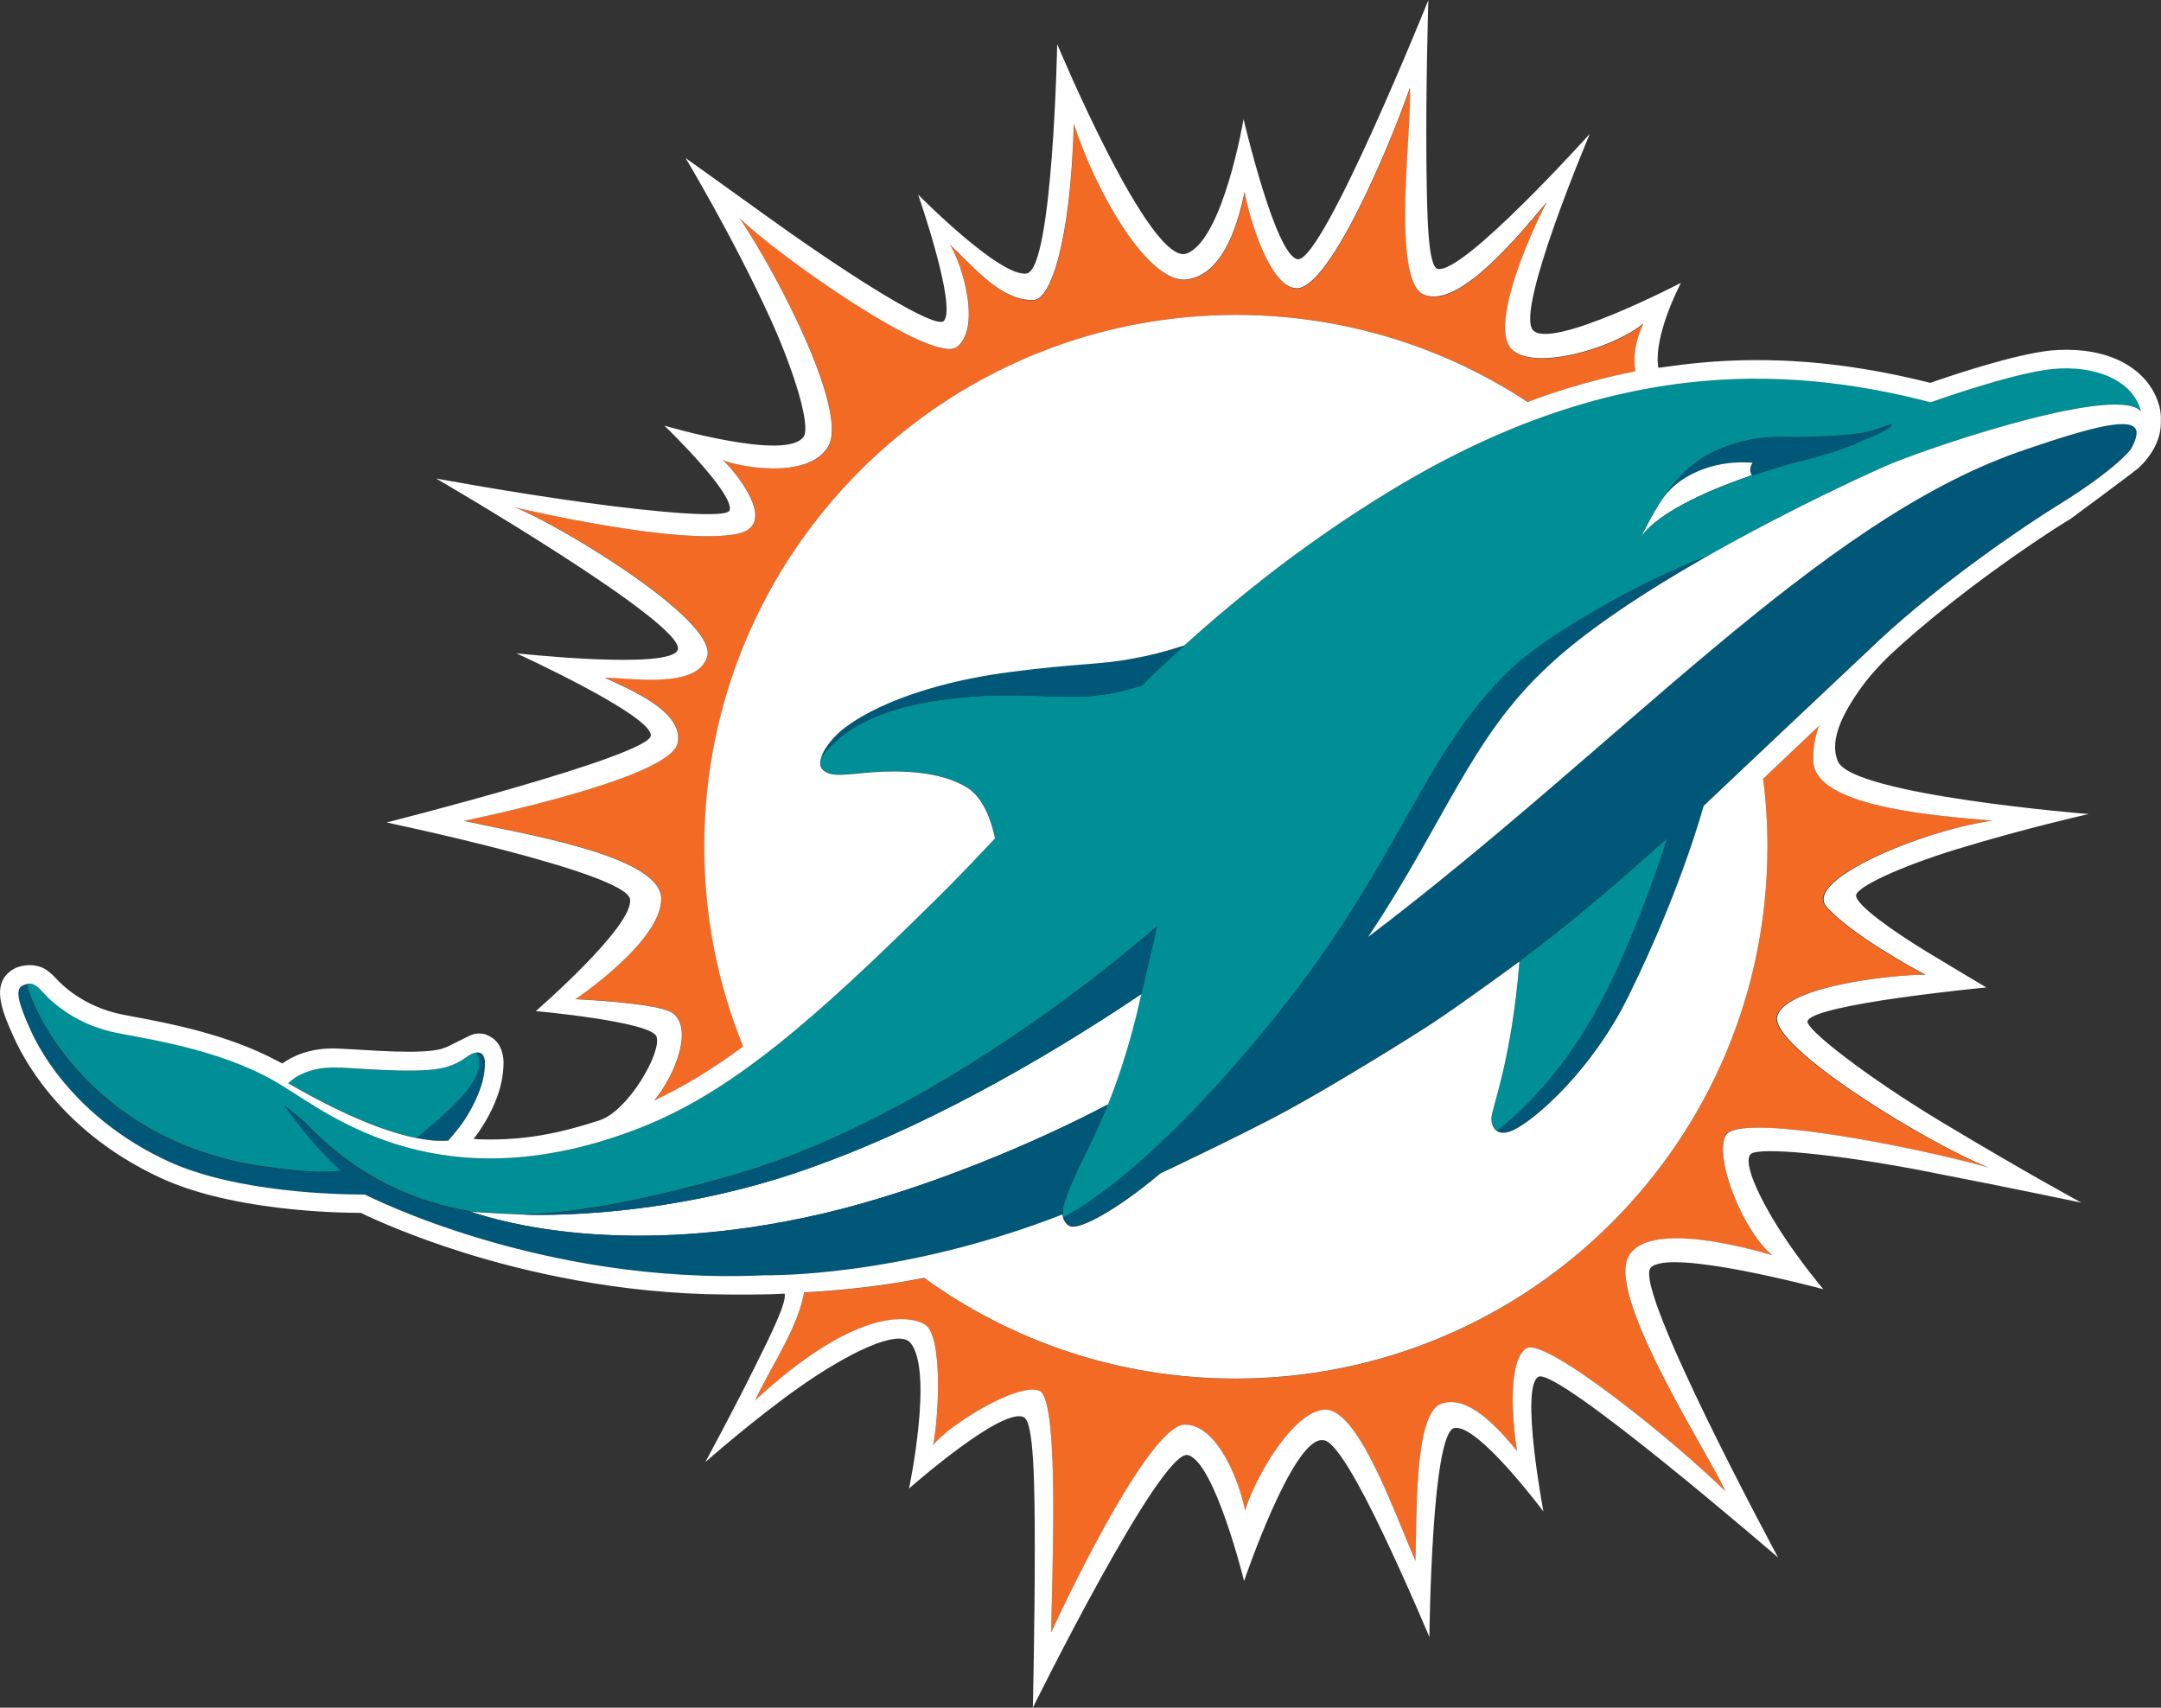 <?xml version="1.0" encoding="UTF-8"?>
<svg id="Layer_2" xmlns="http://www.w3.org/2000/svg" xmlns:xlink="http://www.w3.org/1999/xlink" viewBox="0 0 123.38 97.5">
  <rect x="0" y="0" width="123.38" height="97.5" fill="#333333" stroke="none"/>
  <defs>
    <style>
      .cls-1 {
        fill: none;
      }

      .cls-2 {
        fill: #f26a24;
      }

      .cls-3 {
        fill: #005778;
      }

      .cls-4 {
        clip-path: url(#clippath-1);
      }

      .cls-5 {
        fill: #fff;
      }

      .cls-6 {
        fill: #008e97;
      }

      .cls-7 {
        clip-path: url(#clippath);
      }
    </style>
    <clipPath id="clippath">
      <rect class="cls-1" x="0" width="123.38" height="97.5"/>
    </clipPath>
    <clipPath id="clippath-1">
      <rect class="cls-1" x="0" width="123.37" height="97.5"/>
    </clipPath>
  </defs>
  <g id="Layer_1-2" data-name="Layer_1">
    <g>
      <g class="cls-7">
        <path class="cls-3" d="M106.64,24.66c-.93.23-3.22.3-4.2.3-.98,0-2.36-.15-4.48.78-1.52.66-2.55,2-3.01,2.7.15-.2.28-.37.4-.45,0,0,1.55-1.79,4.71-1.55-.11.16-.19.39-.09.61,0,0,0,0,0,.01.01.03.03.06.05.09,0,0,0,.01.02.02,0,0,1.13-.36,1.93-.61,1.74-.43,2.82-.73,3.99-1.21,1.6-.66,2.12-.95,2.06-1.07-.05-.12-.45.16-1.38.39"/>
        <path class="cls-5" d="M95.35,27.98c-.11.09-.25.25-.4.45-.57.8-1.27,2.25-1.27,2.25,1.05-1.56,4.38-2.88,6.34-3.55-.02-.03-.04-.06-.05-.09,0,0,0,0,0-.01-.1-.22-.01-.45.09-.61-3.16-.23-4.71,1.55-4.71,1.55"/>
        <path class="cls-2" d="M98.52,64.85c-.67,1.36,1.08,5.58,2.67,6.83-1.17-.35-7.27-2.09-8.26.17-1.08,2.48,4.89,11.6,5.57,13.3-2.75-2.73-10.29-8.85-11.36-8.15-1.07.7-.8,4.11-.53,5.85-1.04-1.26-2.81-3.28-4.35-2.68-1.54.6-1.35,6.46-1.45,8.96-1.27-2.93-3.33-8.85-5.25-8.63-1.91.21-4.06,4.24-4.47,5.77-.29-1.54-1.54-4.92-3.44-4.92s-6.3,8.95-7.63,11.86c0-2.25.53-13.23-.66-13.78-1.19-.54-5.22,1.96-6.09,3.1.32-1.44.59-6.32-.48-6.91-1.08-.59-4.14-.78-9.68,4.35.92-1.96,2.43-4.1,2.8-6.17,2.29-.12,4.56-.38,6.85-.83,5,3.62,11.14,5.75,17.78,5.75,16.77,0,30.37-13.6,30.37-30.37,0-1.31-.09-2.61-.25-3.88,1.12-1.06,2.2-2.09,3.21-3.04-.23.55-.36,1.21-.34,2.03.07,2.56,6.7,3.11,10.22,3.39-3.94.53-10.82,3.38-9.51,4.91,1.31,1.53,5.12,3.63,5.66,3.89-1.82,0-7.79.62-8.45,2.31-.67,1.69,8.64,7.37,12.05,8.7-4.24-1.19-14.35-3.18-15.02-1.82"/>
        <path class="cls-2" d="M93.38,21.2c-1.99.39-4.04.96-6.15,1.75-4.78-3.14-10.5-4.97-16.65-4.97-16.77,0-30.36,13.59-30.36,30.36,0,4.04.79,7.89,2.22,11.41-1.73,1.28-3.38,2.3-5.08,3.08,1.24-1.48,2.32-4.32.92-5.07-.96-.52-5.41-.72-5.41-.72,0,0,5.01-3.37,4.89-5.8-.12-2.43-8.11-3.68-11.26-4.38,2.79-.59,11.81-2.63,12.2-4.44.39-1.81-2.82-3.1-4.17-3.74,1.51.02,5.34.66,5.86-1.21.59-2.14-8.85-7.73-10.99-8.5.48.11,9.47,2.21,12.75,1.5,2.45-.53-.4-3.82-.88-4.21.72.35,4.84,1.2,6.02-.75,1.18-1.96-2.82-9.75-5.06-13.05,1.99,1.98,11.08,8.45,12.43,7.35,1.36-1.1.32-4.65-.41-5.82,1.46,1.37,2.9,3.2,4.77,3.16.93-.02,2.1-3.1,2.3-10.06,1.26,3.9,4.27,9.2,6.48,8.88,2.21-.32,2.97-3.6,3.27-5,.25,1.5,1.42,5.36,2.89,5.5,1.81.28,5.27-7.78,6.54-11.42.19,1.8-1.13,11.04.82,11.8,1.95.77,5.18-3.12,7.01-5.3-1.11,2.11-3.28,7.21-1.99,8.43,1.29,1.22,5.76-.06,7.5-1.49-.49,1.07-.59,1.92-.46,2.73"/>
        <path class="cls-6" d="M117.21,21.06c-2.32.23-6.96,1.9-6.96,1.9-8.47-2.2-18.53-2.45-30.86,5.06-2.3,1.4-4.41,2.85-6.35,4.33-1.95,1.48-3.73,2.98-5.4,4.49-.72.65-1.65,1.49-2.44,2.29-4,1.33-5.78.09-11.28.81-4.35.57-6.04,2.06-7,3.23-.12.34-.11.63.11.81.52.42,1.32.21,2.85.1,1.52-.11,3.83-.07,5.35.88.98.61,1.43,2.08,1.59,2.9-1.14,1.21-2.26,2.38-3.39,3.5-6.95,6.88-11.63,10.97-16.86,13.02-11.36,4.45-17.75-.78-20.32-2.32h0c-3.11-1.99-7.23-2.65-9.44-3.07-2.21-.42-3.42-1.49-3.89-1.89s-.84-1.08-1.37-.93c-.14.04-.26.08-.35.16.09-.08.21-.12.35-.16.08.96,3.31,8.97,13.54,10.43,2.93.42,3.85.29,4.4.24-1.72-1.51-3.14-3.62-3.26-3.75.39.34.78.66,1.17.97,3.05,3.26,6.53,4.61,9.44,5.09.19.06,3.07.18,3.07.18,3.36-.07,7.86-1.06,12.04-2.27,12.28-3.56,24.12-14.2,24.12-14.2,0,0-.66,2.87-.91,3.88-.17.8-.77,3.49-1.9,6.3,0,0-.34.85-.83,1.89-.73,1.54-1.75,3.47-1.75,4.28,0,.04,0,.07,0,.11,0,0,0,.09.04.2.92-.49,2.18-1.34,3.61-2.54,2.23-1.86,5.07-4.7,8.35-8.74,7.37-9.09,8.54-15.31,13.72-20.15,2.19-2.05,7.96-5.22,10.91-6.25.03-.02.06-.03.07-.03,0,0,0,0,0,0h0c4.99-2.85,9.87-5.05,10.66-5.37,2.92-1.17,13.18-4.58,14.26-2.89h0c-.45-1.95-2.79-2.73-5.07-2.5M105.96,25.34c-1.17.48-2.25.77-3.99,1.21-.8.24-1.93.61-1.93.61,0,0,0-.02-.02-.02-1.96.67-5.28,1.98-6.34,3.54.04-.09.72-1.47,1.27-2.25.46-.7,1.48-2.03,3-2.7,2.12-.93,3.51-.78,4.48-.78s3.27-.07,4.2-.3c.93-.23,1.33-.51,1.38-.39.05.12-.46.41-2.06,1.07"/>
        <path class="cls-5" d="M65.16,56.76c-.17.8-.77,3.49-1.9,6.3-4.01,2.13-10.43,4.86-16.23,6.22-11.43,2.68-18.74.36-20-.05l-.18-.06c.28.06,3.05.18,3.05.18.6.01,8.4.32,16.96-2.89,7-2.56,13.88-6.73,18.29-9.7"/>
        <path class="cls-3" d="M66.07,52.88s-.66,2.87-.91,3.88c-4.4,2.96-11.29,7.14-18.29,9.7-8.56,3.21-16.36,2.91-16.96,2.89,3.36-.07,7.86-1.06,12.04-2.27,12.28-3.56,24.12-14.2,24.12-14.2"/>
        <path class="cls-6" d="M95.2,47.86c-.87,2.69-2.21,6.36-3.85,9.47-1.95,3.69-4.52,6.25-5.87,7.23-.22-.14-.31-.42-.32-.72-.01-.53,1.15-3.24,1.6-8.96,1.46-1.1,2.77-2.14,3.93-3.11,1.48-1.23,2.99-2.56,4.5-3.91"/>
        <path class="cls-3" d="M27.69,60.67c0,.36-.05.73-.15,1.11-.17.64-.51,1.42-1.06,2.22-.33.49-.88,1.11-.89,1.12-.09,0-.51.02-.87-.01-.36-.04-.74-.1-.9-.13h0c-.1-.14,4.61-3.33,3.34-4.88.07-.01.5-.11.52.57"/>
        <path class="cls-3" d="M121.68,25.6s0,0,0,0c0,0-.19.28-.82.83-.63.55-1.71,1.38-3.48,2.47-1.69,1.04-6.42,4.24-10.04,7.59-.13.12-9.83,9.27-10.07,9.49-.03.08-1.28,4.77-4.29,10.86-2.1,4.27-5.24,6.93-6.36,7.54-.07.04-.72.45-1.15.17,1.35-.98,3.92-3.53,5.87-7.23,1.64-3.11,2.98-6.78,3.85-9.47-1.51,1.36-3.03,2.68-4.5,3.91-1.16.96-2.47,2.01-3.93,3.11,0,0-3.14,2.31-4.92,3.49,0,0,0,0,0,0-.99.66-5.55,3.5-8.31,5-2.34,1.28-7.26,3.61-7.27,3.61h0c-2.56,2.16-4.56,3.17-5.1,3.03-.33-.08-.44-.47-.45-.49.92-.49,2.18-1.34,3.61-2.54,2.23-1.86,5.07-4.7,8.35-8.74,7.37-9.09,8.54-15.31,13.72-20.15,2.19-2.05,7.96-5.22,10.91-6.25.03-.02.06-.03.07-.03-3.38,1.93-6.8,4.15-9.03,6.28-4.33,4.04-5.81,8.77-10.09,15.22l-.11.17c14.44-10.95,25.6-23.64,37.14-27.69.37-.13.72-.25,1.05-.36.01,0,.03,0,.04-.01,3.93-1.33,5.52-1.54,5.63-.8.05.32-.21.8-.3.98"/>
        <path class="cls-6" d="M23.83,64.98h0c-2.91-.56-6.32-2.54-7.38-3.14.36-.35,1.26-.99,2.95-.89,2.32.14,4.89.33,6.09-.03,1.03-.31,1.23-.76,1.67-.82h0c1.27,1.55-3.43,4.74-3.34,4.88"/>
        <path class="cls-3" d="M53.92,39.94c5.5-.72,7.28.52,11.28-.81.79-.8,1.72-1.63,2.44-2.29-1.13.36-2.01.58-2.83.73-1.88.37-3.24.27-7.12.78-6.11.8-8.97,2.72-9.77,3.46-.24.22-.43.42-.68.77-.18.24-.3.53-.32.58.96-1.17,2.65-2.65,7.01-3.23"/>
      </g>
      <g class="cls-4">
        <path class="cls-3" d="M62.42,64.96c-.73,1.54-1.75,3.47-1.75,4.28,0,.04,0,.07,0,.11-9.32,3.64-16.91,3.47-16.94,3.47-12.81.61-22.89-4.61-22.89-4.61,0,0,0,0,0,0-.03,0-.1,0-.21,0-1.2,0-7.15-.09-11.06-1.91-4.27-1.98-6.73-5.09-7.8-7.43-.8-1.74-.83-2.3-.58-2.52.02-.02.05-.04.07-.05,0,0,0,0,0,0,.08-.05.17-.08.27-.11.08.96,3.31,8.97,13.54,10.43,2.93.41,3.85.28,4.4.24-1.72-1.51-3.14-3.62-3.26-3.75.39.34.78.66,1.17.97,3.05,3.26,6.52,4.61,9.44,5.09,0,0,0,0,.01,0h.01s.17.06.17.06c1.25.41,8.57,2.73,20,.05,5.8-1.36,12.22-4.09,16.23-6.22,0,0-.34.85-.83,1.89"/>
        <path class="cls-5" d="M123.38,23.87c-.02-.46-.11-.73-.11-.73h0c-.56-1.96-2.56-3.17-5.28-3.17-.29,0-.58.02-.88.04-2.09.21-5.8,1.46-6.9,1.85-3.46-.87-6.7-1.3-9.9-1.3-1.65,0-3.3.12-4.94.35h0s-.68.09-.68.09c0,0-.26-.86.43-2.86.36-1.04.85-1.99.85-1.99,0,0-7.53,3.92-8.47,2.67-.94-1.25,3.27-11.18,3.27-11.18,0,0-7.26,8.07-8.69,7.71-.56-.14-.61-3.06-.64-6.21-.04-4.26.11-9.13.11-9.13,0,0-5.98,14.86-7.44,14.79-1.26-.07-3.11-8-3.11-8,0,0-1.15,6.84-3.23,7.67-2.08.84-7.41-11.95-7.41-11.95,0,0-.25,12.8-1.73,13.09-1.49.29-6.21-4.5-6.21-4.5,0,0,2.22,6.38,1.47,7.21-.45.5-4.99-2.31-9.73-5.7-2.73-1.96-5.02-3.6-5.02-3.6,0,0,2.67,4.43,4.79,9.06,1.46,3.19,2.35,6.24,1.96,6.84-.94,1.46-7.96-.62-7.96-.62,0,0,3.99,3.84,3.73,4.83-.12.48-4.09.13-8.13-.42-4.28-.58-8.63-1.39-8.63-1.39,0,0,14.25,8.28,13.8,9.77-.35,1.18-9.22.21-9.22.21,0,0,7.71,3.52,7.68,4.69-.03,1.16-15.09,4.97-15.09,4.97,0,0,13.64,2.85,13.9,4.37.26,1.52-5.38,6.4-5.38,6.4,0,0,6.57.59,6.89,1.45.33.86-1.6,4.26-3.26,4.79-2.06.67-3.94,1.09-6.22,1.09-.33,0-.65,0-.96-.03.11-.15.22-.3.32-.44.56-.82.98-1.7,1.21-2.54h0s0-.02,0-.02c.12-.46.18-.92.18-1.37v-.02s0-.02,0-.02c-.02-.51-.18-.94-.48-1.23-.56-.49-1.08-.43-1.45-.26l-1.29.64c-.1.04-.21.08-.34.12-.25.07-.77.16-1.85.16s-2.25-.08-3.43-.15c0,0-.73-.04-.87-.04-1.41,0-2.35.45-2.92.86l-.31-.16c-2.88-1.53-6.24-2.15-8.34-2.54-.16-.03-.32-.06-.46-.09-2.32-.45-3.58-1.83-3.69-1.94-.2-.21-.45-.49-.78-.68,0,0-.6-.38-1.5-.1-.58.2-.83.66-.83.66-.5.83-.02,2.05.61,3.42.71,1.56,2.96,5.46,8.32,7.95,1.76.82,4.07,1.4,6.86,1.73,2.11.25,3.89.28,4.6.28.68.33,2.78,1.3,5.91,2.28,3.43,1.07,8.79,2.35,14.93,2.38,0,0,2.18.03,3.36-.05.12.49-.73,2.24-1.76,4.3-1.21,2.44-2.77,5.32-2.77,5.32,0,0,2.81-2.48,5.43-4.32,2.64-1.85,5.59-3.34,6.29-2.48,1.32,1.62-.09,8.31-.09,8.31,0,0,5.33-4.71,6.56-4.07.57.29.62,3.81.62,7.52,0,4.4-.11,9.06-.11,9.06,0,0,7.33-14.84,8.86-14.42,1.53.42,3.2,7.19,3.2,7.19,0,0,2.79-8.24,4.49-8.04.68-.08,2.14,2.59,3.44,5.32,1.43,3,2.65,5.92,2.65,5.92,0,0,.03-3.06.24-6.19.19-2.83.55-5.59,1.17-5.74,1.31-.32,5.1,4.76,5.1,4.76,0,0-1.34-7.09-.29-7.69,1.05-.6,13.69,10.32,13.69,10.32,0,0-8.29-15.36-7.28-16.54,1.01-1.17,9.86,1.22,9.86,1.22,0,0-1.32-1.56-2.45-3.32-1.18-1.84-2.16-3.9-1.7-4.39.42-.45,5.04.02,9.81.94,5.5,1.07,9.08,1.83,9.08,1.83,0,0-3.24-1.75-8.02-4.63-4.14-2.49-7.77-5.29-7.62-5.74.33-.98,10.21-1.92,10.21-1.92,0,0-1.66-.98-3.44-2.06-1.93-1.18-4-2.65-4-3.19,0-.47,2.48-1.64,5.74-2.64,3.92-1.2,7.54-2.01,7.54-2.01,0,0-13.47-1.08-14.31-3-.58-1.31.48-3.02,1.25-4.12.77-1.11,1.88-2.11,1.88-2.11,3.68-3.4,8.36-6.53,9.86-7.45.11-.07.21-.13.31-.19,0,0,3.45-2.55,3.81-2.85.31-.26,1.1-1.09,1.28-2.14,0,0,.06-.29.04-.76M38.27,57.77c-.96-.52-5.41-.72-5.41-.72,0,0,5.01-3.37,4.89-5.8-.12-2.43-8.11-3.68-11.26-4.38,2.79-.59,11.81-2.63,12.2-4.44.39-1.82-2.82-3.1-4.17-3.74,1.51.02,5.34.66,5.86-1.21.59-2.14-8.85-7.73-10.99-8.51.48.11,9.47,2.21,12.75,1.5,2.45-.53-.4-3.82-.88-4.21.72.35,4.84,1.2,6.02-.76,1.18-1.96-2.82-9.74-5.06-13.05,1.99,1.98,11.07,8.45,12.43,7.35,1.36-1.1.32-4.65-.41-5.83,1.46,1.37,2.91,3.2,4.77,3.16.93-.02,2.1-3.1,2.3-10.06,1.26,3.9,4.27,9.2,6.48,8.88,2.21-.32,2.97-3.6,3.27-5,.26,1.5,1.42,5.36,2.89,5.5,1.81.28,5.27-7.77,6.54-11.42.19,1.8-1.13,11.03.82,11.8,1.95.77,5.18-3.12,7.01-5.3-1.11,2.11-3.28,7.21-1.99,8.43,1.29,1.22,5.76-.06,7.5-1.49-.49,1.07-.59,1.92-.46,2.73-1.99.39-4.04.96-6.15,1.75-4.78-3.14-10.5-4.97-16.65-4.97-16.77,0-30.36,13.6-30.36,30.36,0,4.04.79,7.89,2.22,11.41-1.73,1.28-3.38,2.29-5.08,3.08,1.24-1.48,2.32-4.31.92-5.07M19.4,60.95c2.32.14,4.89.33,6.09-.03,1.03-.31,1.23-.76,1.67-.82h0c.07-.01.5-.11.53.57,0,.36-.05.73-.15,1.11-.18.64-.52,1.42-1.06,2.23-.33.49-.88,1.11-.89,1.12-.09,0-.51.02-.87-.01-.36-.04-.74-.1-.89-.13-2.91-.56-6.32-2.54-7.38-3.14.36-.35,1.26-.99,2.95-.89M113.79,46.85c-3.94.53-10.82,3.38-9.51,4.91,1.31,1.53,5.12,3.63,5.66,3.89-1.82,0-7.79.62-8.45,2.31-.67,1.69,8.64,7.37,12.05,8.7-4.24-1.19-14.35-3.18-15.02-1.82-.67,1.36,1.08,5.58,2.67,6.83-1.17-.35-7.27-2.09-8.26.17-1.08,2.48,4.89,11.6,5.57,13.3-2.75-2.73-10.29-8.85-11.36-8.15-1.07.7-.8,4.11-.53,5.85-1.04-1.26-2.81-3.28-4.35-2.68s-1.35,6.46-1.45,8.96c-1.27-2.93-3.33-8.85-5.25-8.63-1.91.22-4.06,4.24-4.47,5.77-.29-1.54-1.54-4.92-3.44-4.92s-6.3,8.95-7.63,11.86c0-2.25.53-13.23-.66-13.78-1.19-.55-5.22,1.96-6.09,3.1.32-1.44.59-6.32-.48-6.91-1.08-.59-4.14-.78-9.68,4.35.92-1.96,2.43-4.1,2.8-6.17,2.29-.12,4.56-.38,6.85-.83,5,3.62,11.14,5.75,17.78,5.75,16.77,0,30.37-13.59,30.37-30.36,0-1.31-.08-2.61-.25-3.88,1.12-1.06,2.2-2.08,3.21-3.04-.23.55-.36,1.21-.34,2.03.07,2.56,6.7,3.11,10.22,3.39M122.29,23.56c-1.08-1.69-11.34,1.71-14.26,2.89-.79.32-5.67,2.52-10.67,5.37-3.38,1.93-6.8,4.15-9.04,6.28-4.33,4.04-5.81,8.77-10.09,15.22l-.11.17c14.44-10.95,25.6-23.64,37.14-27.69.37-.13.72-.25,1.05-.36.01,0,.03,0,.04-.01,3.93-1.33,5.52-1.53,5.63-.79.05.32-.21.8-.3.98,0,0-.19.28-.82.83-.63.55-1.71,1.38-3.48,2.47-1.69,1.04-6.42,4.23-10.04,7.59-.14.12-9.83,9.27-10.07,9.5-.03.08-1.28,4.77-4.29,10.86-2.1,4.27-5.24,6.93-6.36,7.54-.07.04-.72.45-1.15.17-.22-.14-.31-.42-.32-.72-.01-.53,1.15-3.24,1.6-8.96,0,0-3.14,2.31-4.92,3.49-.99.66-5.55,3.5-8.31,5-2.34,1.28-7.26,3.61-7.27,3.61-2.56,2.16-4.56,3.17-5.1,3.03-.33-.08-.44-.47-.45-.49-.04-.11-.04-.2-.04-.2-9.32,3.64-16.91,3.47-16.94,3.47-12.81.61-22.89-4.61-22.89-4.61-.03,0-.1,0-.2,0-1.2,0-7.15-.09-11.06-1.91-4.27-1.98-6.73-5.09-7.8-7.42-.8-1.74-.83-2.3-.58-2.53.09-.08.21-.12.34-.16.54-.15.9.52,1.37.93.47.4,1.68,1.47,3.89,1.89,2.21.42,6.34,1.07,9.45,3.07,2.56,1.54,8.96,6.76,20.32,2.32,5.23-2.05,9.91-6.15,16.86-13.02,1.13-1.11,2.25-2.29,3.39-3.5-.16-.82-.61-2.29-1.59-2.9-1.52-.95-3.83-.99-5.35-.88-1.53.11-2.33.32-2.85-.1-.19-.15-.22-.38-.17-.61.05-.23.15-.44.27-.63.03-.05.06-.1.1-.15.25-.35.44-.55.68-.77.8-.74,3.66-2.65,9.77-3.46,3.89-.51,5.25-.41,7.12-.79.82-.15,1.7-.36,2.83-.73,1.67-1.51,3.46-3.01,5.4-4.49,1.95-1.48,4.05-2.93,6.35-4.33,12.33-7.51,22.39-7.26,30.86-5.06,0,0,4.64-1.67,6.96-1.9,2.28-.23,4.62.55,5.07,2.5"/>
      </g>
    </g>
  </g>
</svg>